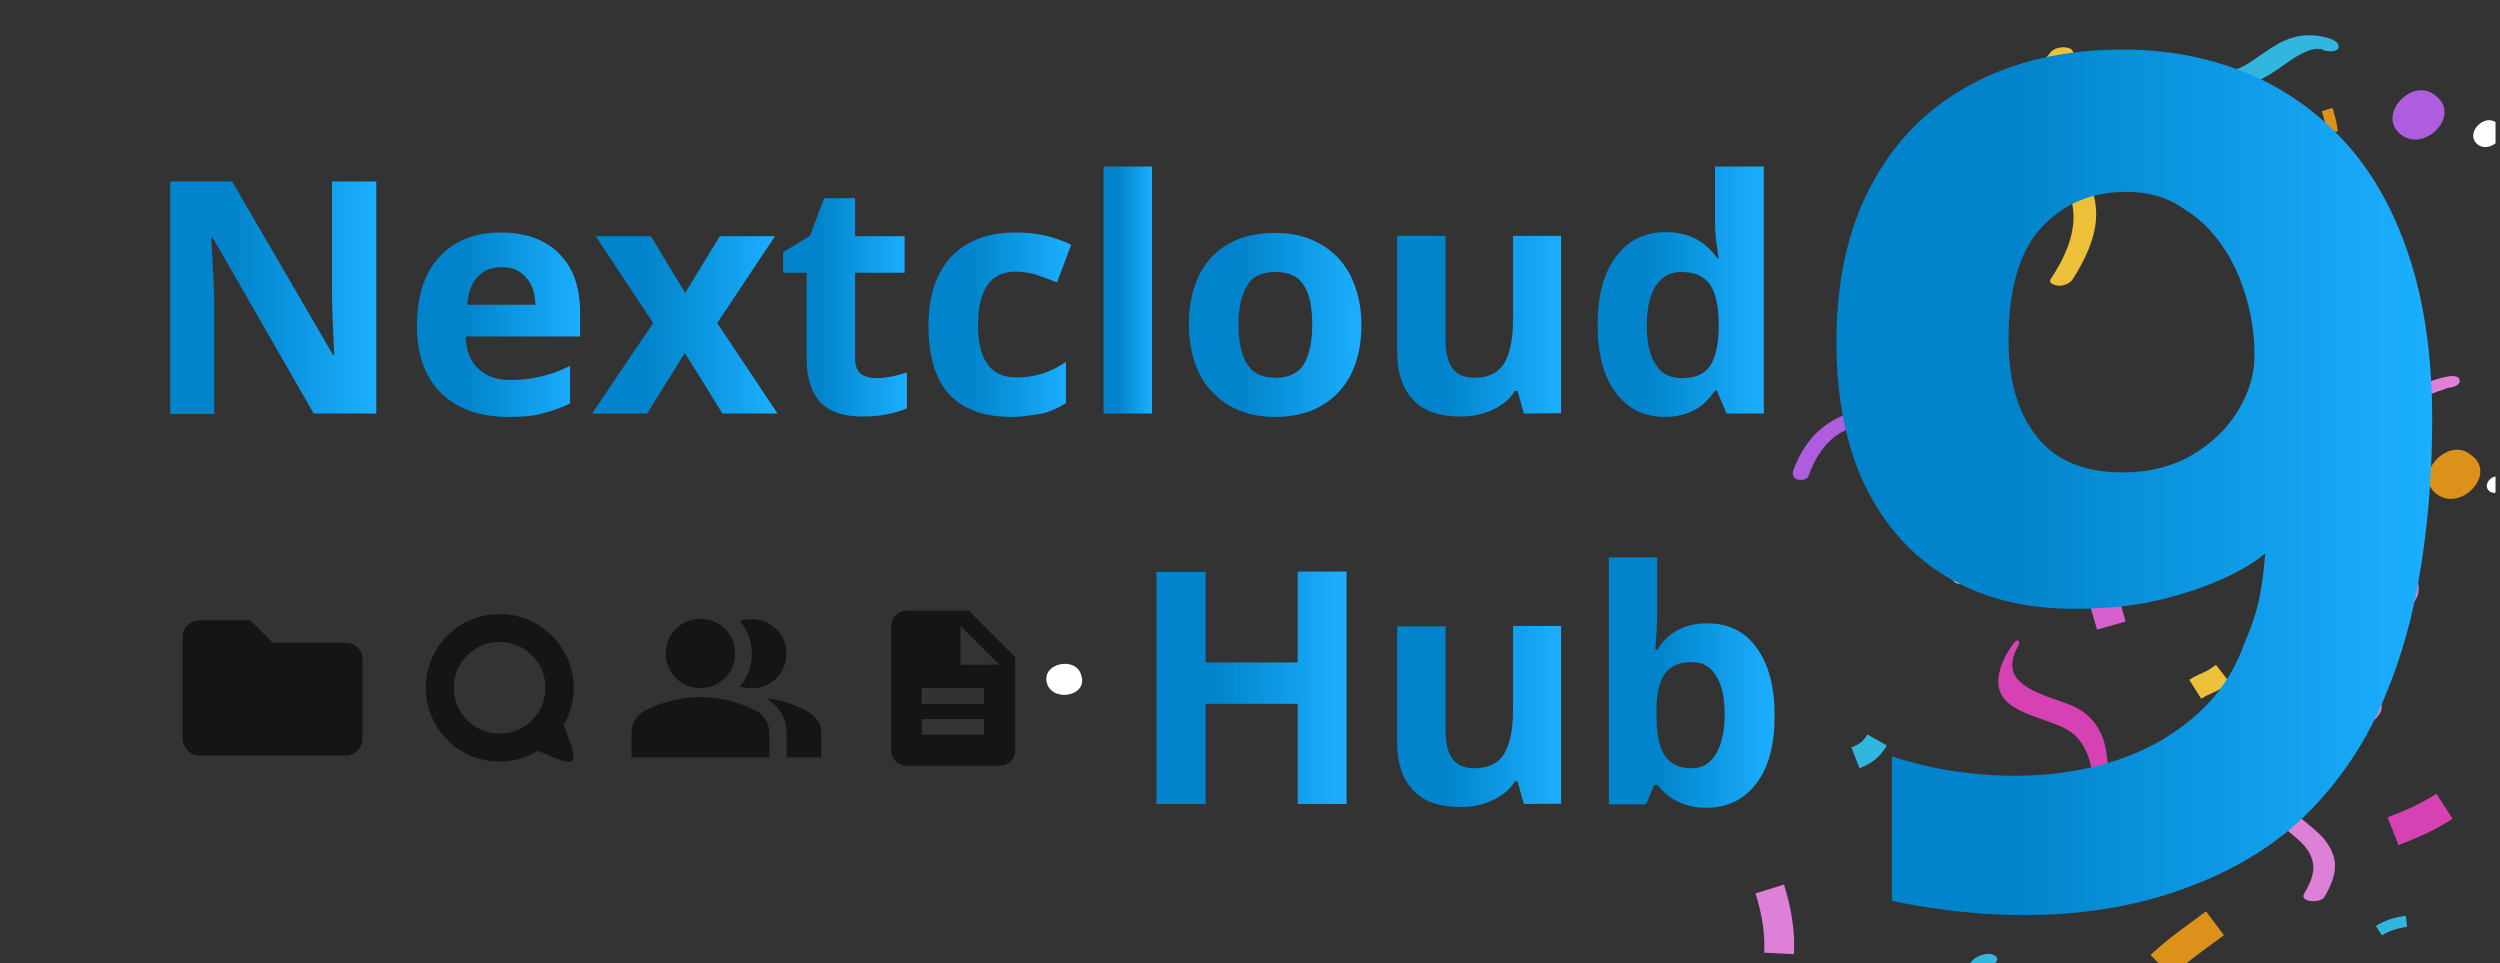 <?xml version="1.0" encoding="utf-8"?>
<!-- Generator: Adobe Illustrator 28.0.0, SVG Export Plug-In . SVG Version: 6.00 Build 0)  -->
<svg version="1.1" id="Layer_1" xmlns="http://www.w3.org/2000/svg" xmlns:xlink="http://www.w3.org/1999/xlink" x="0px" y="0px"
	 viewBox="0 0 671 258.5" style="enable-background:new 0 0 671 258.5;" xml:space="preserve">
<rect x="0" y="0" width="671" height="258.5" fill="#333333" stroke="none"/>
<style type="text/css">
	.st0{display:none;fill:#3C3CDD;}
	.st1{clip-path:url(#SVGID_00000170984934783393641820000008200409715643617712_);}
	.st2{fill:#AD5DDD;}
	.st3{fill:#DC911B;}
	.st4{fill:#ECC038;}
	.st5{fill:#FFFFFF;}
	.st6{fill:none;stroke:#D660CD;stroke-width:8;stroke-miterlimit:10;}
	.st7{fill:none;stroke:#31B7DE;stroke-width:8;stroke-miterlimit:10;}
	.st8{fill:none;stroke:#DC911B;stroke-width:8;stroke-miterlimit:10;}
	.st9{fill:none;stroke:#DE80D7;stroke-width:8;stroke-miterlimit:10;}
	.st10{fill:none;stroke:#ECC038;stroke-width:8;stroke-miterlimit:10;}
	.st11{fill:none;stroke:#AD5DDD;stroke-width:8;stroke-miterlimit:10;}
	.st12{fill:none;stroke:#D642B4;stroke-width:8;stroke-miterlimit:10;}
	.st13{fill:none;stroke:#AD5DDD;stroke-width:6;stroke-miterlimit:10;}
	.st14{fill:none;stroke:#ECC038;stroke-width:6;stroke-miterlimit:10;}
	.st15{fill:none;stroke:#DC911B;stroke-width:6;stroke-miterlimit:10;}
	.st16{fill:none;stroke:#31B7DE;stroke-width:6;stroke-miterlimit:10;}
	.st17{fill:none;stroke:#D642B4;stroke-width:6;stroke-miterlimit:10;}
	.st18{fill:none;stroke:#D642B4;stroke-width:3;stroke-miterlimit:10;}
	.st19{fill:none;stroke:#31B7DE;stroke-width:3;stroke-miterlimit:10;}
	.st20{fill:none;stroke:#ECC038;stroke-width:3;stroke-miterlimit:10;}
	.st21{fill:none;stroke:#DC911B;stroke-width:3;stroke-miterlimit:10;}
	.st22{fill:none;stroke:#D660CD;stroke-width:3;stroke-miterlimit:10;}
	.st23{fill:#DE80D7;}
	.st24{fill:#31B7DE;}
	.st25{fill:#D642B4;}
	.st26{fill:#141616;fill-opacity:0;}
	.st27{fill:#141616;}
	.st28{fill:url(#SVGID_00000168832239187729019230000017318669025730157738_);}
	.st29{fill:url(#SVGID_00000173152506614588992750000001116247820780255630_);}
	.st30{fill:url(#SVGID_00000116933635516596626590000001103313446939469200_);}
	.st31{fill:url(#SVGID_00000183214710798108457840000011348085344532198845_);}
	.st32{fill:url(#SVGID_00000123417151329159933960000010342379224937994133_);}
	.st33{fill:url(#SVGID_00000006693872611014860150000018298394701153890692_);}
	.st34{fill:url(#SVGID_00000024709645841625568120000013833468263236024452_);}
	.st35{fill:url(#SVGID_00000138537613982286739140000000563955198828632749_);}
	.st36{fill:url(#SVGID_00000060717810341772728670000013920725196044084898_);}
	.st37{fill:url(#SVGID_00000002363911100964066550000015448281883179506069_);}
	.st38{fill:url(#SVGID_00000147205697533832131510000007725520968316222606_);}
	.st39{fill:url(#SVGID_00000014602702553971596300000011712680982532752287_);}
	.st40{display:none;}
	.st41{display:inline;fill:#FFFFFF;}
	.st42{fill:url(#SVGID_00000098899222467229087430000008950516481568722573_);}
</style>
<rect x="-279.1" y="-120.2" class="st0" width="1069.2" height="435.4"/>
<g>
	<g>
		<g>
			<g>
				<defs>
					<rect id="SVGID_1_" width="669.8" height="258.5"/>
				</defs>
				<clipPath id="SVGID_00000038404292906672219670000015733079008023773877_">
					<use xlink:href="#SVGID_1_"  style="overflow:visible;"/>
				</clipPath>
				<g style="clip-path:url(#SVGID_00000038404292906672219670000015733079008023773877_);">
					<g>
						<path class="st2" d="M517.3,225.7c-4.6-3.9-11.8,3.7-7.5,7.7C514.8,238,523,229.7,517.3,225.7"/>
					</g>
					<g>
						<path class="st3" d="M663.2,122.1c-5.9-5-15.4,4.7-9.7,10.1C660,138.1,670.6,127.2,663.2,122.1"/>
					</g>
					<g>
						<path class="st2" d="M653.6,25.6c-5.9-5-15.4,4.7-9.7,10.1C650.3,41.7,661,30.9,653.6,25.6"/>
					</g>
					<g>
						<path class="st4" d="M690.7,146.7c-4.6-3.9-11.8,3.7-7.5,7.7C688.3,159,696.4,150.7,690.7,146.7"/>
					</g>
					<g>
						<path class="st5" d="M528.7,151.5c-2.6-2.3-6.7,2.1-4.3,4.5C527.3,158.6,532,153.9,528.7,151.5"/>
					</g>
					<g>
						<path class="st5" d="M670.1,33c-3.2-2.7-8.5,2.6-5.3,5.6C668.3,41.7,674.2,35.8,670.1,33"/>
					</g>
					<g>
						<path class="st5" d="M603.8,223.4c-2-1.6-5.1,1.6-3.3,3.4C602.8,228.7,606.2,225.1,603.8,223.4"/>
					</g>
					<g>
						<path class="st5" d="M657.4,357.7c-3.2-2.7-8.5,2.6-5.3,5.6C655.6,366.5,661.4,360.6,657.4,357.7"/>
					</g>
					<g>
						<path class="st5" d="M574.2,285.2c-2.9-2.5-7.6,2.4-4.8,5C572.5,293.2,577.8,287.7,574.2,285.2"/>
					</g>
					<g>
						<path class="st5" d="M589.2,50.2c-2.6-2.3-6.7,2.1-4.3,4.5C587.8,57.2,592.4,52.4,589.2,50.2"/>
					</g>
					<g>
						<path class="st5" d="M530.9,354.5c-2-1.6-5.1,1.6-3.3,3.4C529.7,359.8,533.3,356.1,530.9,354.5"/>
					</g>
					<g>
						<path class="st5" d="M774.6,79.5c-2.9-2.5-7.6,2.4-4.8,5C773,87.5,778.2,82,774.6,79.5"/>
					</g>
					<g>
						<path class="st5" d="M453.8,395.9c-2.6-2.3-6.7,2.1-4.3,4.5C452.4,403,457.1,398.2,453.8,395.9"/>
					</g>
					<g>
						<path class="st5" d="M452.3,303.7c-3.2-2.7-8.5,2.6-5.3,5.6C450.5,312.5,456.4,306.6,452.3,303.7"/>
					</g>
					<g>
						<path class="st5" d="M671.3,128.3c-2-1.6-5.1,1.6-3.3,3.4C670.2,133.7,673.8,130,671.3,128.3"/>
					</g>
					<path class="st6" d="M563.9,156.6c0.6,4.3,1.8,7.8,2.8,11.3"/>
					<path class="st7" d="M712.3,62c1,5.5,2.4,10.2,3.9,14.9"/>
					<path class="st8" d="M594.5,247.8c-5.3,4-10,7.1-14.5,11.4"/>
					<path class="st8" d="M725.3,35.2c0.1,5.1,0.3,10.3,0.5,15.5"/>
					<path class="st9" d="M475,238.6c1.8,5.8,2.8,11.3,2.5,17.3"/>
					<path class="st10" d="M646.4,78.2c-6.5,4.6-14.2,5.5-20.7,8"/>
					<path class="st11" d="M464.7,345.3c-5.3,4-10.5,8-15.3,11.2"/>
					<path class="st12" d="M656.1,216.4c-4.8,3.1-8.7,4.7-13.8,6.7"/>
					<path class="st13" d="M606.8,305.3c-2.2,2.1-4.4,4.4-6.5,4.6"/>
					<path class="st14" d="M596.6,180.8c-3.5,2.7-4.4,2.3-7.4,4.2"/>
					<path class="st15" d="M488.5,307.9c-1.4,2.5-0.7,4.8,0.1,7.2"/>
					<path class="st16" d="M503.8,198.6c-1.4,2.5-3.2,3.8-5.8,4.8"/>
					<path class="st17" d="M691.5,96.6c1.2,1.5,1.1,3.5,1.8,5.8"/>
					<path class="st18" d="M732,7.6c0.5,1.6,0.1,3.5,0.6,5"/>
					<path class="st19" d="M605.7,130c-2.1,2.6-3.9,4.6-6.6,6.9"/>
					<path class="st20" d="M704.7,23.2c-0.1,2.7-1.2,5.7-1.8,8.2"/>
					<path class="st21" d="M624.6,29.4c0.5,1.6,1.2,4,1.4,6"/>
					<path class="st22" d="M595,219.8c0.5,2.9,0.4,5.6,0.7,8.4"/>
					<path class="st19" d="M645.9,247.3c-2.8,0.3-5.4,1.2-7.4,2.5"/>
					<g>
						<g>
							<path class="st23" d="M657.2,101c-4.8,0.9-9.5,3.1-13.8,5.3c-5.3,2.9-10.4,6.3-15,10.1c-4.4,3.6-8.5,7.8-11.5,12.5
								c-2.6,4.3-3.7,9-2.8,13.5c1.7,9,13.2,8.7,21,9.6c1,0.2,2,0.3,3.1,0.5c-0.5,0-0.2-0.1,0.1,0c0.2,0.1,0.5,0.1,0.6,0.2
								c0.5,0.1,0.9,0.3,1.4,0.5c0.3,0.1-0.2-0.1-0.2-0.1c0.1,0,0.2,0.1,0.3,0.1c0.2,0.1,0.3,0.2,0.5,0.3s0.3,0.2,0.4,0.3
								c0.4,0.2-0.1-0.2,0.3,0.2c0.3,0.2,0.4,0.5,0.8,0.8c0,0.1,0.4,0.5,0.2,0.3c0.1,0.2,0.3,0.4,0.4,0.6c0.4,0.7,0.7,1.6,0.8,2.4
								c-0.1-0.2,0,0.1,0,0.2c0,0.2,0,0.3,0,0.5s0,0.3-0.1,0.6c0,0.1-0.2,0.6-0.1,0.5c0-0.2,0,0.2-0.2,0.3c-0.1,0.2-0.2,0.3-0.3,0.5
								s-0.2,0.3-0.3,0.4c0,0.1-0.5,0.7-0.2,0.3c-0.6,0.7-1.3,1.3-2.1,1.8c-0.3,0.2,0.1,0,0.1,0c-0.1,0-0.3,0.2-0.3,0.2
								c-0.3,0.2-0.4,0.3-0.7,0.5c-0.5,0.3-0.9,0.6-1.4,0.8c-1,0.6-2.1,1.1-3.1,1.5c-0.3,0.1,0.1,0,0.1,0c-0.1,0.1-0.3,0.1-0.4,0.2
								c-0.3,0.1-0.5,0.3-0.9,0.4c-0.5,0.3-1.2,0.6-1.8,0.7c-1.2,0.6-2.4,0.9-3.7,1.4c-4.7,1.9-9.7,3.7-14.1,6.4
								c-3.6,2.4-6.8,5.8-6.8,10c0,4.4,3.6,7.1,7.3,8.7c4,1.7,8.8,2.4,13.5,2c3.4-0.3,8.8-1.2,10.6-4.8c0.9-2,0-3.5-1.2-4.9
								s-2.9-2.5-4.8-3.1c-4-1.3-9-0.9-13.1,0.9c-9.3,3.7-16,12.5-15.9,21.7c0.1,2.8,0.6,5.6,1.8,8c1.3,2.6,3.2,4.8,5.4,6.7
								c2.1,1.8,4.2,3.4,6.2,5.3c1.7,1.6,3.1,3.4,3.5,5.9c0.5,2.8-0.9,5.7-2.4,8.2c-1.3,2.2,4.4,2.7,5.5,0.8c1.6-2.7,3-5.9,2.8-8.9
								c-0.2-2.6-1.4-4.6-2.8-6.5c-3.4-3.9-8.2-6.4-11.1-10.6c-2.8-3.8-3.3-9.2-2.2-14c1-3.9,3.4-7.5,6.6-10.4
								c0.4-0.4,0.8-0.7,1.2-1c0.1,0,0.7-0.5,0.3-0.2c0.3-0.2,0.5-0.3,0.7-0.5c0.8-0.6,1.8-1,2.7-1.5c0.4-0.2-0.4,0.2,0.1-0.1
								c0.2,0,0.4-0.2,0.6-0.2c0.4-0.2,0.9-0.4,1.5-0.5c0.1,0,0.8-0.3,0.4-0.2c-0.4,0.1,0.3-0.1,0.4-0.1c0.4-0.1,0.9-0.3,1.4-0.2
								c0.7-0.1-0.5,0,0,0c0.2,0,0.4-0.1,0.6,0c0.2,0,0.4,0,0.6,0c0.8,0-0.5,0,0.1,0c0.4,0,0.8,0.1,1.2,0.1c0.6,0-0.5-0.1,0,0
								c0.2,0.1,0.5,0.1,0.6,0.2s0.3,0.2,0.6,0.2c0.5,0.1-0.4-0.2,0,0.1c0.3,0.2,0.7,0.3,1.1,0.6c0,0.1,0.2,0.1,0.2,0.2
								c0,0-0.3-0.2-0.1-0.1c0.2,0.1,0.3,0.2,0.4,0.4c0.3,0.3,0.6,0.6,0.9,1c0.4,0.6,0.8,0.8,0.7,1.4c0,0.1,0,0.2-0.1,0.4
								c-0.1,0.5,0.1,0,0,0.1c-0.1,0.2-0.5,0.8-0.3,0.5c0.3-0.3-0.1,0-0.1,0.1s-0.3,0.2-0.3,0.3c-0.4,0.4,0.3-0.2,0,0
								c-0.1,0.1-0.3,0.2-0.5,0.3c-0.3,0.2-0.4,0.2,0,0c-0.1,0.1-0.4,0.2-0.4,0.2c-0.4,0.2-0.8,0.3-1.2,0.3c0.9-0.3-0.4,0.1-0.6,0.1
								c-0.5,0.2-1,0.2-1.6,0.2c0.5-0.1,0.2,0-0.1,0c-0.2,0-0.5,0-0.7,0.1c-0.5,0.1-1.1,0-1.7,0c-0.1,0-0.8,0-0.5,0
								c0.4,0-0.2,0-0.5,0c-0.5,0-1-0.2-1.6-0.2c-0.5,0-1-0.2-1.6-0.3c-0.1,0-0.2-0.1-0.3-0.1c-0.4,0,0.5,0.1,0.1,0
								c-0.2,0-0.6-0.1-0.8-0.1c-0.9-0.3-1.8-0.6-2.8-0.9c0.5,0.3-0.2-0.1-0.3-0.2c-0.2-0.1-0.4-0.2-0.5-0.3
								c-0.4-0.2-0.9-0.5-1.2-0.7c0-0.1-0.2-0.2-0.3-0.2c0,0,0.3,0.2,0,0.1c-0.2-0.1-0.3-0.3-0.5-0.4c-0.3-0.3-0.6-0.6-0.9-1
								c0-0.1-0.3-0.5-0.2-0.3s-0.2-0.3-0.2-0.3c-0.2-0.4-0.3-0.8-0.5-1.3c-0.2-0.7-0.2-1.2-0.1-2.2c0.2-1,0.4-1.6,0.8-2.5
								c0.2-0.3,0.4-0.7,0.6-1c0.1-0.2,0.2-0.4,0.4-0.5c-0.2,0.4,0.1-0.2,0.3-0.3c0.6-0.7,1.3-1.4,2.2-1.9c0.3-0.2-0.1,0.1,0.3-0.2
								c0.3-0.2,0.4-0.3,0.7-0.5c0.5-0.3,1-0.6,1.6-0.9c1-0.6,2.1-1.1,3.1-1.6c0.1-0.1,0.4-0.2,0.6-0.3c0.4-0.2,0.1-0.1,0,0
								c0.1-0.1,0.3-0.1,0.4-0.2c0.5-0.3,1.1-0.5,1.8-0.8c1.2-0.6,2.3-1,3.5-1.5c4.4-1.7,9.1-3.4,13.3-5.8c3.1-1.8,6.5-4.6,6.5-8.1
								c-0.1-3.9-2.7-6.7-6.2-8.2c-3.6-1.4-7.9-1.5-11.8-1.9c-1-0.2-2-0.2-3.1-0.3c-0.5,0-0.9-0.1-1.4-0.2c-0.2,0-0.5-0.1-0.7-0.1
								s-0.8-0.1-0.2,0c-0.9-0.3-1.7-0.5-2.6-0.8c0.4,0.2,0,0-0.2-0.1s-0.3-0.2-0.5-0.3s-0.3-0.2-0.4-0.3c0-0.1-0.2-0.1-0.3-0.2
								c-0.2-0.2,0.3,0.3,0-0.1c-1.4-1.2-2-2.4-2.4-4.2c-0.4-1.9-0.2-4.2,0.2-6.2c0.9-4.1,4-8.3,7.1-11.5c3.9-4.1,8.4-7.8,12.9-10.8
								c2.3-1.6,4.7-2.9,7.1-4.3c1.1-0.7,2.2-1.2,3.4-1.7c1-0.5,1.5-0.7,2.8-1.2c0.9-0.4,1.9-0.7,2.8-1c0.3-0.1,0.5-0.2,0.8-0.3
								c0.1,0,0.2,0,0.3-0.1c0.4-0.2-0.5,0.2-0.2,0c0.4-0.1,0.9-0.2,1.3-0.2c1-0.2,2.7-0.9,2.2-2.1C660.2,101,658.3,100.8,657.2,101
								L657.2,101z"/>
						</g>
					</g>
					<g>
						<g>
							<path class="st24" d="M529.2,258c-6.6,8.3-13.9,16.3-18.3,25.7c-2,4.3-3.3,9.5-2.5,13.9c0.6,3.4,2.8,5.8,4.7,8.3
								c2.3,3.2,3.9,7.1,4.5,11c0.1,1.6,0.2,2.8-0.4,4.4c-0.2,0.3-0.2,0.6-0.4,0.9c0,0.1-0.4,0.7,0,0.1c0,0.1-0.1,0.2-0.2,0.4
								c-0.4,0.7-0.9,1.3-1.4,1.9c-0.1,0-0.2,0.3-0.3,0.3c0.4-0.5,0,0-0.1,0c-0.3,0.3-0.5,0.4-0.8,0.8c-0.6,0.7-1.4,1.3-2.1,1.8
								c-1.4,1.2-3,2.4-4.4,3.7c-3.7,3.3-7.1,6.9-9.5,11c-5.6,9.3-5.8,19.4-4.4,29c0.3,2.6,7.4,0.8,6.9-1.8
								c-1.2-8.3-1.4-16.9,2.9-25.3c2-4,4.9-7.5,8.2-10.5c2.8-2.5,5.9-4.6,8.6-7.2c2.6-2.6,4.4-5.3,4.6-8.7
								c0.3-4.1-1.2-8.2-2.9-11.6c-1.5-2.9-3.9-5.2-5.5-8.1c-0.2-0.3-0.1-0.2-0.3-0.6s-0.2-0.7-0.3-1.1c-0.2-0.9-0.3-1.9-0.4-2.8
								c-0.1-2.4,0.6-4.8,1.3-7.1c1.6-5.2,4.8-10,8.2-14.5c3.5-4.6,7.2-9.1,10.8-13.6c1.1-1.4-0.5-2.1-1.6-2.3
								C532.3,256,530.3,256.7,529.2,258L529.2,258z"/>
						</g>
					</g>
					<g>
						<g>
							<path class="st2" d="M531.6,95.8c-2.1,3.7-5,6.9-8.7,8.9c-1.7,0.9-3.1,1.5-5.1,2c-0.9,0.3-1.9,0.6-2.8,0.7
								c-0.4,0.1-0.9,0.2-1.3,0.2c-0.5,0.1-0.7,0.1-1,0.2c-7.4,1.2-15.8,1.5-22.4,6.1c-4.4,3.1-7.3,7.6-9,12.4
								c-0.4,1.1,0.2,2.1,1.1,2.4c0.8,0.2,2.6,0.2,3-0.9c1.4-4,3.6-8,7.3-10.8c0.4-0.3,1.5-1,2.2-1.3c0.3-0.2,0.8-0.5,1.2-0.6
								c0.1-0.1,0.4-0.2,0.5-0.3c0.2,0,0.1,0,0.4-0.2c1.8-0.6,3.5-1.1,5.3-1.5s3.3-0.6,5.3-1c1.9-0.3,3.8-0.5,5.7-0.9
								c4-0.6,8-1.6,11.8-3.6c4.7-2.4,8.3-6.3,10.7-10.7C537,95.3,532.8,93.7,531.6,95.8L531.6,95.8z"/>
						</g>
					</g>
					<g>
						<g>
							<path class="st25" d="M538.6,175.5c-2.4,4.4-3.5,9.3-0.1,12.7c3,2.9,7.7,4.1,11.6,5.6c1.9,0.7,3.9,1.4,5.6,2.6
								c1.8,1.2,3.2,3.1,4.1,5c1.8,3.6,1.9,7.8,2.3,11.8c0.5,4.7,2.1,8.9,6,11.6c0.9,0.7,4.8-4.2,3.7-5.1c-3.3-2.4-4.9-5.9-5.5-9.9
								c-0.6-3.8-0.6-7.9-1.8-11.5c-1.4-4-4.2-7-8.1-8.8c-3.9-1.6-8.2-2.7-11.9-4.8c-1.8-1.1-3.4-2.4-4.1-4.3
								c-0.7-2.3-0.1-4.6,1.2-6.8c0.3-0.6,0.8-2.1-0.5-1.6C540.2,172.8,539.2,174.5,538.6,175.5L538.6,175.5z"/>
						</g>
					</g>
					<g>
						<g>
							<path class="st4" d="M550.5,13.9c-3.4,4-6.4,8.6-6.9,13.6c-0.4,3.7,0.9,7.1,2.7,10.1c3.8,6.3,9.7,11.6,10.2,19.5
								c0.4,6.2-2.5,12.4-6.1,17.8c-0.8,1.3,1.4,1.7,2.2,1.8c1.4,0,2.9-0.6,3.7-1.7c3.3-5.2,6-10.8,6.3-16.6c0.2-4.2-1-8.2-2.8-11.6
								c-1.8-3.2-4.2-6.1-6.2-9c-1.9-2.8-3.6-5.6-3.7-9c-0.2-4.9,2.7-9.7,6.2-13.8c0.9-1.1-0.1-2-1.2-2.2
								C553.5,12.5,551.5,12.8,550.5,13.9L550.5,13.9z"/>
						</g>
					</g>
					<g>
						<g>
							<path class="st24" d="M624.9,10.2c-3.2-0.9-6.7-1.1-10.2,0.1c-2.5,0.8-4.9,2.4-7.1,3.9c-2.1,1.4-4.2,3.1-6.6,4.1
								c-0.4,0.2-0.6,0.2-1,0.4c0,0-0.8,0.3-0.4,0.2c-0.3,0.1-0.7,0.2-1,0.2c-0.2,0-0.4,0.1-0.5,0.1c0.4-0.1,0.2,0-0.1,0
								c-0.2,0-0.6,0-0.8,0c0.7,0-0.5,0-0.6,0c0.8,0.1-0.4-0.2-0.6-0.2c-0.5-0.1-0.5-0.1-0.1,0c-0.2-0.1-0.5-0.1-0.7-0.2
								c-1.1-0.4-3.4-1-4.5,0.1s0.8,2.1,1.5,2.4c3.2,1.3,7.2,2,11,1.2c2.9-0.6,5.5-2.1,8-3.8c2.2-1.5,4.3-3.2,6.6-4.3
								c0.6-0.3,1.2-0.6,1.8-0.8c0.8-0.3,0.7-0.2,1.5-0.4c0.7-0.2-0.1,0,0.4-0.1c0.1,0,1.3,0.1,0.5,0c0.1,0,1.4,0.2,0.5,0
								c0.5,0.1,0.8,0.1,1.2,0.4c0.9,0.3,3.4,0.6,3.9-0.6C628.2,11.3,625.6,10.4,624.9,10.2L624.9,10.2z"/>
						</g>
					</g>
				</g>
			</g>
		</g>
	</g>
</g>
<g>
	<path class="st5" d="M290.2,181.2c-1.3-5-10.3-3.4-9.3,1.8C282.1,188.7,292.2,187,290.2,181.2"/>
</g>
<g id="g980_00000102515336448072776730000007380586545883199634_">
	
		<rect id="rect8004-5_00000098189587482192224880000008964929735940572350_" x="111.4" y="162" class="st26" width="45.4" height="45.4"/>
	<path id="path130_00000127749709019793712300000017104967166837618363_" class="st27" d="M134.1,164.8c-11,0-19.8,8.8-19.8,19.8
		l0,0c0,11,8.8,19.8,19.8,19.8c3.6,0,7.2-1,10.3-2.9c2.4,1,7.9,3.8,9.2,2.7c1.3-1.2-1.6-7.4-2.3-9.6c1.7-3,2.7-6.4,2.7-9.9
		C154,173.7,145,164.8,134.1,164.8L134.1,164.8z M134.1,172.3c6.8,0,12.3,5.5,12.3,12.3l0,0c0,6.8-5.5,12.3-12.3,12.3
		c-6.8,0-12.3-5.5-12.3-12.3C121.7,177.9,127.3,172.3,134.1,172.3z"/>
</g>
<g>
	
		<linearGradient id="SVGID_00000106852652168125731310000012296771227268616088_" gradientUnits="userSpaceOnUse" x1="45.7" y1="-991.9" x2="101" y2="-991.9" gradientTransform="matrix(1 0 0 -1 0 -912)">
		<stop  offset="0.299" style="stop-color:#0184CB"/>
		<stop  offset="1" style="stop-color:#1CAFFF"/>
	</linearGradient>
	<path style="fill:url(#SVGID_00000106852652168125731310000012296771227268616088_);" d="M101,111H84.2L57.1,63.8h-0.4
		c0.5,8.3,0.8,14.3,0.8,17.9v29.4H45.7V48.7h16.6l27.1,46.6h0.3c-0.4-8.1-0.6-13.9-0.6-17.1V48.7H101V111z"/>
	
		<linearGradient id="SVGID_00000074406349814719502870000004976911481138084750_" gradientUnits="userSpaceOnUse" x1="111.9" y1="-999.15" x2="155.7" y2="-999.15" gradientTransform="matrix(1 0 0 -1 0 -912)">
		<stop  offset="0.299" style="stop-color:#0184CB"/>
		<stop  offset="1" style="stop-color:#1CAFFF"/>
	</linearGradient>
	<path style="fill:url(#SVGID_00000074406349814719502870000004976911481138084750_);" d="M136.4,111.9c-7.7,0-13.7-2.2-18-6.4
		c-4.3-4.2-6.5-10.3-6.5-18c0-8,2-14.2,6-18.5c4-4.4,9.5-6.6,16.5-6.6c6.8,0,12,2,15.7,5.7c3.8,3.8,5.6,9.1,5.6,15.9v6.3H125
		c0.1,3.7,1.2,6.6,3.3,8.6s4.9,3.1,8.6,3.1c2.9,0,5.5-0.3,8.1-0.9s5.2-1.5,8-2.9v10.1c-2.3,1.1-4.7,2-7.3,2.6
		C143.3,111.7,140.1,111.9,136.4,111.9z M134.6,71.7c-2.8,0-4.9,0.9-6.5,2.7c-1.5,1.7-2.5,4.2-2.7,7.4h18.3
		c-0.1-3.2-0.9-5.6-2.6-7.4C139.5,72.5,137.4,71.7,134.6,71.7z"/>
	
		<linearGradient id="SVGID_00000005253698560519904050000016432846236538237329_" gradientUnits="userSpaceOnUse" x1="158.9" y1="-999.2" x2="208.7" y2="-999.2" gradientTransform="matrix(1 0 0 -1 0 -912)">
		<stop  offset="0.299" style="stop-color:#0184CB"/>
		<stop  offset="1" style="stop-color:#1CAFFF"/>
	</linearGradient>
	<path style="fill:url(#SVGID_00000005253698560519904050000016432846236538237329_);" d="M175.3,86.7l-15.4-23.3h14.8l9.2,15.2
		l9.3-15.2H208l-15.5,23.3l16.2,24.3h-14.8l-10.1-16.3L173.7,111h-14.8L175.3,86.7z"/>
	
		<linearGradient id="SVGID_00000078754795173947879440000010007789076230396547_" gradientUnits="userSpaceOnUse" x1="210.2" y1="-994.5" x2="243.4" y2="-994.5" gradientTransform="matrix(1 0 0 -1 0 -912)">
		<stop  offset="0.299" style="stop-color:#0184CB"/>
		<stop  offset="1" style="stop-color:#1CAFFF"/>
	</linearGradient>
	<path style="fill:url(#SVGID_00000078754795173947879440000010007789076230396547_);" d="M235.2,101.5c2.3,0,5-0.5,8.2-1.5v9.6
		c-3.3,1.4-7.2,2.2-11.9,2.2c-5.2,0-9-1.3-11.4-3.9c-2.4-2.7-3.6-6.6-3.6-11.8V73.2h-6.3v-5.5l7.2-4.4l3.8-10.1h8.3v10.2h13.3v9.8
		h-13.3v23c0,1.8,0.5,3.2,1.5,4.1C232.1,101.1,233.6,101.5,235.2,101.5z"/>
	
		<linearGradient id="SVGID_00000098186451872830597240000013318697028184634795_" gradientUnits="userSpaceOnUse" x1="249.2" y1="-999.15" x2="287.5" y2="-999.15" gradientTransform="matrix(1 0 0 -1 0 -912)">
		<stop  offset="0.299" style="stop-color:#0184CB"/>
		<stop  offset="1" style="stop-color:#1CAFFF"/>
	</linearGradient>
	<path style="fill:url(#SVGID_00000098186451872830597240000013318697028184634795_);" d="M271.5,111.9c-14.9,0-22.3-8.1-22.3-24.4
		c0-8.1,2.1-14.3,6.1-18.6c4-4.3,9.9-6.5,17.3-6.5c5.5,0,10.5,1.1,14.9,3.3l-3.8,10.1c-2.1-0.8-3.9-1.5-5.7-2.1
		c-1.7-0.5-3.5-0.8-5.3-0.8c-6.8,0-10.2,4.8-10.2,14.4c0,9.3,3.4,14,10.2,14c2.5,0,4.8-0.3,7-1s4.3-1.7,6.4-3.2v11.1
		c-2.1,1.3-4.2,2.3-6.4,2.8C277.5,111.3,274.8,111.9,271.5,111.9z"/>
	
		<linearGradient id="SVGID_00000107560732442246385910000000988932490316212899_" gradientUnits="userSpaceOnUse" x1="296.2" y1="-989.85" x2="309.2" y2="-989.85" gradientTransform="matrix(1 0 0 -1 0 -912)">
		<stop  offset="0.299" style="stop-color:#0184CB"/>
		<stop  offset="1" style="stop-color:#1CAFFF"/>
	</linearGradient>
	<path style="fill:url(#SVGID_00000107560732442246385910000000988932490316212899_);" d="M309.2,111h-13V44.7h13V111z"/>
	
		<linearGradient id="SVGID_00000049910297132964992660000001197030873385237157_" gradientUnits="userSpaceOnUse" x1="319.1" y1="-999.2" x2="365.4" y2="-999.2" gradientTransform="matrix(1 0 0 -1 0 -912)">
		<stop  offset="0.299" style="stop-color:#0184CB"/>
		<stop  offset="1" style="stop-color:#1CAFFF"/>
	</linearGradient>
	<path style="fill:url(#SVGID_00000049910297132964992660000001197030873385237157_);" d="M365.4,87.1c0,7.8-2.1,13.9-6.2,18.2
		c-4.1,4.4-9.8,6.6-17.1,6.6c-4.6,0-8.6-1-12.1-3c-3.5-2.1-6.2-4.9-8.1-8.6c-1.8-3.8-2.8-8.1-2.8-13.1c0-7.8,2.1-13.9,6.1-18.2
		c4.1-4.3,9.8-6.5,17.1-6.5c4.6,0,8.6,1,12.1,3s6.2,4.8,8.1,8.5C364.3,77.8,365.4,82.1,365.4,87.1z M332.4,87.1
		c0,4.7,0.8,8.3,2.4,10.7c1.5,2.5,4.1,3.6,7.6,3.6s6-1.2,7.5-3.6s2.3-6,2.3-10.7s-0.7-8.2-2.3-10.6c-1.5-2.4-4-3.5-7.6-3.5
		c-3.5,0-6,1.1-7.5,3.5S332.4,82.4,332.4,87.1z"/>
	
		<linearGradient id="SVGID_00000086680735857566760000000003391535282422792626_" gradientUnits="userSpaceOnUse" x1="375" y1="-999.55" x2="419" y2="-999.55" gradientTransform="matrix(1 0 0 -1 0 -912)">
		<stop  offset="0.299" style="stop-color:#0184CB"/>
		<stop  offset="1" style="stop-color:#1CAFFF"/>
	</linearGradient>
	<path style="fill:url(#SVGID_00000086680735857566760000000003391535282422792626_);" d="M409,111l-1.7-6.1h-0.7
		c-1.4,2.3-3.4,3.9-6,5.1s-5.4,1.8-8.7,1.8c-5.6,0-9.9-1.5-12.6-4.5c-2.9-3-4.3-7.3-4.3-12.9V63.3h13v27.8c0,3.5,0.6,6.1,1.8,7.7
		c1.2,1.7,3.2,2.6,5.9,2.6c3.6,0,6.3-1.2,7.9-3.7s2.5-6.5,2.5-12.1V63.3H419v47.6L409,111L409,111z"/>
	
		<linearGradient id="SVGID_00000156569541024798654390000003935947702025925248_" gradientUnits="userSpaceOnUse" x1="428.8" y1="-990.3" x2="473.4" y2="-990.3" gradientTransform="matrix(1 0 0 -1 0 -912)">
		<stop  offset="0.299" style="stop-color:#0184CB"/>
		<stop  offset="1" style="stop-color:#1CAFFF"/>
	</linearGradient>
	<path style="fill:url(#SVGID_00000156569541024798654390000003935947702025925248_);" d="M446.8,111.9c-5.6,0-10-2.2-13.2-6.6
		c-3.2-4.3-4.8-10.4-4.8-18.1c0-7.8,1.6-13.9,4.9-18.3c3.3-4.4,7.7-6.6,13.4-6.6c6,0,10.6,2.4,13.8,7h0.4c-0.6-3.6-1-6.7-1-9.5V44.7
		h13.1V111h-10l-2.6-6.2h-0.5C457.3,109.5,452.8,111.9,446.8,111.9z M451.4,101.5c3.3,0,5.7-0.9,7.3-2.9c1.5-2,2.4-5.2,2.6-9.9v-1.4
		c0-5.1-0.8-8.8-2.4-11s-4.1-3.3-7.7-3.3c-2.9,0-5.1,1.2-6.8,3.7c-1.6,2.5-2.4,6.1-2.4,10.7s0.8,8.2,2.5,10.6
		C446,100.4,448.4,101.5,451.4,101.5z"/>
	
		<linearGradient id="SVGID_00000148625563641612121380000005190332569019345560_" gradientUnits="userSpaceOnUse" x1="310.4" y1="-1096.6" x2="361.4" y2="-1096.6" gradientTransform="matrix(1 0 0 -1 0 -912)">
		<stop  offset="0.299" style="stop-color:#0184CB"/>
		<stop  offset="1" style="stop-color:#1CAFFF"/>
	</linearGradient>
	<path style="fill:url(#SVGID_00000148625563641612121380000005190332569019345560_);" d="M361.4,215.8h-13.1v-26.9h-24.7v26.9
		h-13.2v-62.3h13.2v24.3h24.7v-24.4h13.1V215.8z"/>
	
		<linearGradient id="SVGID_00000011030563677571847000000015054324411262068120_" gradientUnits="userSpaceOnUse" x1="375" y1="-1104.3" x2="419" y2="-1104.3" gradientTransform="matrix(1 0 0 -1 0 -912)">
		<stop  offset="0.299" style="stop-color:#0184CB"/>
		<stop  offset="1" style="stop-color:#1CAFFF"/>
	</linearGradient>
	<path style="fill:url(#SVGID_00000011030563677571847000000015054324411262068120_);" d="M409,215.8l-1.7-6.1h-0.7
		c-1.4,2.3-3.4,3.9-6,5.1c-2.6,1.2-5.4,1.8-8.7,1.8c-5.6,0-9.9-1.5-12.6-4.5c-2.9-3-4.3-7.3-4.3-12.9v-31.1h13v27.8
		c0,3.5,0.6,6.1,1.8,7.7c1.2,1.7,3.2,2.6,5.9,2.6c3.6,0,6.3-1.2,7.9-3.7s2.5-6.5,2.5-12.1V168H419v47.7L409,215.8L409,215.8z"/>
	
		<linearGradient id="SVGID_00000142172738012917422200000005779765734791285399_" gradientUnits="userSpaceOnUse" x1="431.8" y1="-1095.2" x2="476.3" y2="-1095.2" gradientTransform="matrix(1 0 0 -1 0 -912)">
		<stop  offset="0.299" style="stop-color:#0184CB"/>
		<stop  offset="1" style="stop-color:#1CAFFF"/>
	</linearGradient>
	<path style="fill:url(#SVGID_00000142172738012917422200000005779765734791285399_);" d="M458.3,167.3c5.6,0,10.1,2.2,13.2,6.6
		c3.2,4.4,4.8,10.4,4.8,18.1c0,7.9-1.6,14-4.9,18.3s-7.8,6.5-13.4,6.5s-10-2.1-13.1-6.1H444l-2.2,5.2h-10v-66.3h13V165
		c0,2-0.2,5.1-0.5,9.4h0.5C447.8,169.6,452.3,167.3,458.3,167.3z M454,177.7c-3.2,0-5.5,1-7.1,3c-1.4,2-2.3,5.2-2.3,9.8v1.4
		c0,5.1,0.7,8.8,2.3,11c1.5,2.2,3.9,3.3,7.2,3.3c2.7,0,4.8-1.2,6.4-3.7c1.5-2.5,2.4-6.1,2.4-10.7c0-4.6-0.8-8.2-2.4-10.6
		C459,178.8,456.8,177.7,454,177.7z"/>
</g>
<g class="st40">
	<path class="st41" d="M560.2,33.7c10.9,0,20.9,1.7,30.1,5c9.2,3.4,16.5,8.4,22,15.2s8.3,15.2,8.3,25.4c0,7.6-1.5,14.2-4.5,19.9
		c-3,5.7-7,10.7-12.1,14.9c-5.1,4.3-10.9,8-17.3,11.2c6.7,3.5,13.1,7.7,19.1,12.3c6,4.7,11,10.2,14.8,16.5s5.8,13.6,5.8,22
		c0,10.5-2.8,19.6-8.4,27.3c-5.6,7.7-13.4,13.7-23.3,17.9c-9.9,4.2-21.4,6.3-34.5,6.3c-14.1,0-26.2-2-36.1-6.1
		c-9.9-4.1-17.5-9.8-22.6-17.4c-5.2-7.5-7.8-16.6-7.8-27.1c0-8.6,1.6-16.1,4.8-22.5s7.6-11.9,13.1-16.5s11.6-8.6,18.2-11.8
		c-5.6-3.5-10.7-7.5-15.3-12s-8.3-9.6-11-15.4s-4.1-12.4-4.1-19.9c0-10,2.8-18.4,8.5-25.1c5.6-6.7,13.1-11.8,22.3-15.2
		C539.6,35.4,549.5,33.7,560.2,33.7z M530.7,174.9c0,6.8,2.4,12.4,7.3,16.9c4.9,4.4,12.1,6.7,21.7,6.7c9.9,0,17.3-2.1,22.2-6.4
		c4.9-4.3,7.4-9.9,7.4-16.9c0-4.8-1.4-9.1-4.2-12.7c-2.8-3.6-6.3-6.9-10.5-9.8c-4.2-2.9-8.5-5.6-12.8-8.1l-3.5-1.8
		c-5.5,2.5-10.3,5.3-14.4,8.4c-4.1,3.1-7.3,6.6-9.6,10.5C531.9,165.6,530.7,170,530.7,174.9z M559.9,62.9c-6.6,0-12,1.7-16.3,5
		c-4.3,3.4-6.5,8.1-6.5,14.2c0,4.3,1.1,8.1,3.2,11.3c2.1,3.2,4.9,6.1,8.4,8.5s7.3,4.7,11.4,6.7c4-1.9,7.7-4,11.1-6.3
		c3.4-2.3,6.2-5.1,8.4-8.4s3.2-7.2,3.2-11.8c0-6.1-2.2-10.9-6.5-14.2C572.1,64.6,566.6,62.9,559.9,62.9z"/>
</g>
<g>
	
		<linearGradient id="SVGID_00000169536654511712918880000003073420335519912372_" gradientUnits="userSpaceOnUse" x1="492.9" y1="637.453" x2="652.8" y2="637.453" gradientTransform="matrix(1 0 0 1 0 -508)">
		<stop  offset="0.299" style="stop-color:#0184CB"/>
		<stop  offset="1" style="stop-color:#1CAFFF"/>
	</linearGradient>
	<path style="fill:url(#SVGID_00000169536654511712918880000003073420335519912372_);" d="M581.3,160.6c-7.4,1.9-15,2.8-24.8,2.8
		c-12.9,0-24.2-2.8-33.7-8.4c-9.5-5.6-16.9-13.8-22.1-24.4s-7.8-23.7-7.8-38.8c0-16.4,3.1-30.5,9.4-42.2
		c6.2-11.7,15.1-20.7,26.7-26.9c11.5-6.3,25.2-9.4,40.9-9.4c11.5,0,22.3,2,32.4,6c10,4,18.8,10,26.5,18.2c7.6,8.1,13.5,18.4,17.7,31
		c4.2,12.5,6.3,27.2,6.3,44.1c0,13-0.9,26-2.9,38.7c-1.9,12.8-5.2,24.9-10,36.2c-4.7,11.3-11.4,21.4-19.9,30.1
		c-8.5,8.7-19.5,15.6-32.7,20.5c-25,9.5-53.6,9.1-79.5,3.7V203c0,0-0.4-0.1,0,0c21.9,7.3,51.4,7.8,71.9-4.1
		c10.3-6,17.7-13.6,22-24.4c3.2-8.3,5-11,6.3-26C607.8,148.6,600.7,155.6,581.3,160.6z M570.7,51.5c-9.3,0-16.9,3.2-22.8,9.6
		c-5.9,6.4-8.8,16.4-8.8,30.1c0,11,2.5,19.7,7.6,26c5,6.4,12.7,9.6,23.1,9.6c7.1,0,13.3-1.6,18.6-4.7s9.4-7.1,12.3-11.9
		c2.9-4.8,4.4-9.7,4.4-14.7c0-5.3-0.7-10.5-2.2-15.6s-3.6-9.9-6.5-14c-2.9-4.2-6.4-7.6-10.8-10.2C581.4,52.8,576.4,51.5,570.7,51.5z
		"/>
</g>
<path class="st27" d="M247.4,197.2h16.7V193h-16.7V197.2z M247.4,188.9h16.7v-4.2h-16.7V188.9z M243.3,205.5c-1,0-2.1-0.4-2.9-1.2
	c-0.8-0.8-1.2-1.9-1.2-2.9V168c0-1,0.4-2.1,1.2-2.9c0.8-0.8,1.9-1.2,2.9-1.2h16.7l12.5,12.5v25c0,1-0.4,2.1-1.2,2.9
	s-1.7,1.2-2.9,1.2H243.3z M257.8,178.4h10.4L257.8,168V178.4z"/>
<path class="st27" d="M53.6,202.8c-1.2,0-2.3-0.4-3.2-1.4s-1.4-2-1.4-3.2v-27.2c0-1.3,0.4-2.3,1.4-3.2c0.9-0.9,2-1.3,3.2-1.3h13.6
	l6,6h19.6c1.3,0,2.3,0.4,3.2,1.3c0.9,0.9,1.3,2,1.3,3.2v21.2c0,1.2-0.4,2.3-1.3,3.2s-2,1.4-3.2,1.4L53.6,202.8L53.6,202.8z"/>
<path class="st27" d="M169.5,203.3v-6.5c0-1.3,0.3-2.5,1-3.6c0.6-1.1,1.6-1.9,2.7-2.5c2.3-1.2,4.8-2.1,7.3-2.7
	c2.5-0.6,5-0.9,7.5-0.9c2.5,0,5.1,0.3,7.5,0.9c2.5,0.6,4.9,1.5,7.3,2.7c1.1,0.5,2,1.4,2.7,2.5s1,2.3,1,3.6v6.5H169.5z M211.1,203.3
	v-7c0-1.7-0.5-3.4-1.4-4.9c-1-1.6-2.3-2.9-4-4c3.6,0.4,7.2,1.5,10.4,3.2c1.4,0.8,2.5,1.6,3.2,2.6c0.8,1,1.1,2,1.1,3.1v7L211.1,203.3
	L211.1,203.3z M188,184.7c-2.5,0-4.7-0.9-6.6-2.7c-1.8-1.8-2.7-4-2.7-6.6c0-2.6,0.9-4.7,2.7-6.6c1.8-1.8,4-2.7,6.6-2.7
	s4.7,0.9,6.6,2.7c1.8,1.8,2.7,4,2.7,6.6c0,2.6-0.9,4.7-2.7,6.6C192.7,183.8,190.5,184.7,188,184.7z M211.1,175.4
	c0,2.5-0.9,4.7-2.7,6.6c-1.8,1.8-4,2.7-6.6,2.7c-0.4,0-1-0.1-1.6-0.1c-0.5-0.1-1.1-0.2-1.6-0.3c1-1.2,1.8-2.6,2.4-4.1
	c0.5-1.5,0.8-3.1,0.8-4.7c0-1.6-0.3-3.2-0.8-4.7c-0.5-1.5-1.4-2.9-2.4-4.1c0.5-0.2,1.1-0.3,1.6-0.4c0.5-0.1,1.1-0.1,1.6-0.1
	c2.5,0,4.7,0.9,6.6,2.7C210.2,170.7,211.1,172.9,211.1,175.4z"/>
</svg>
